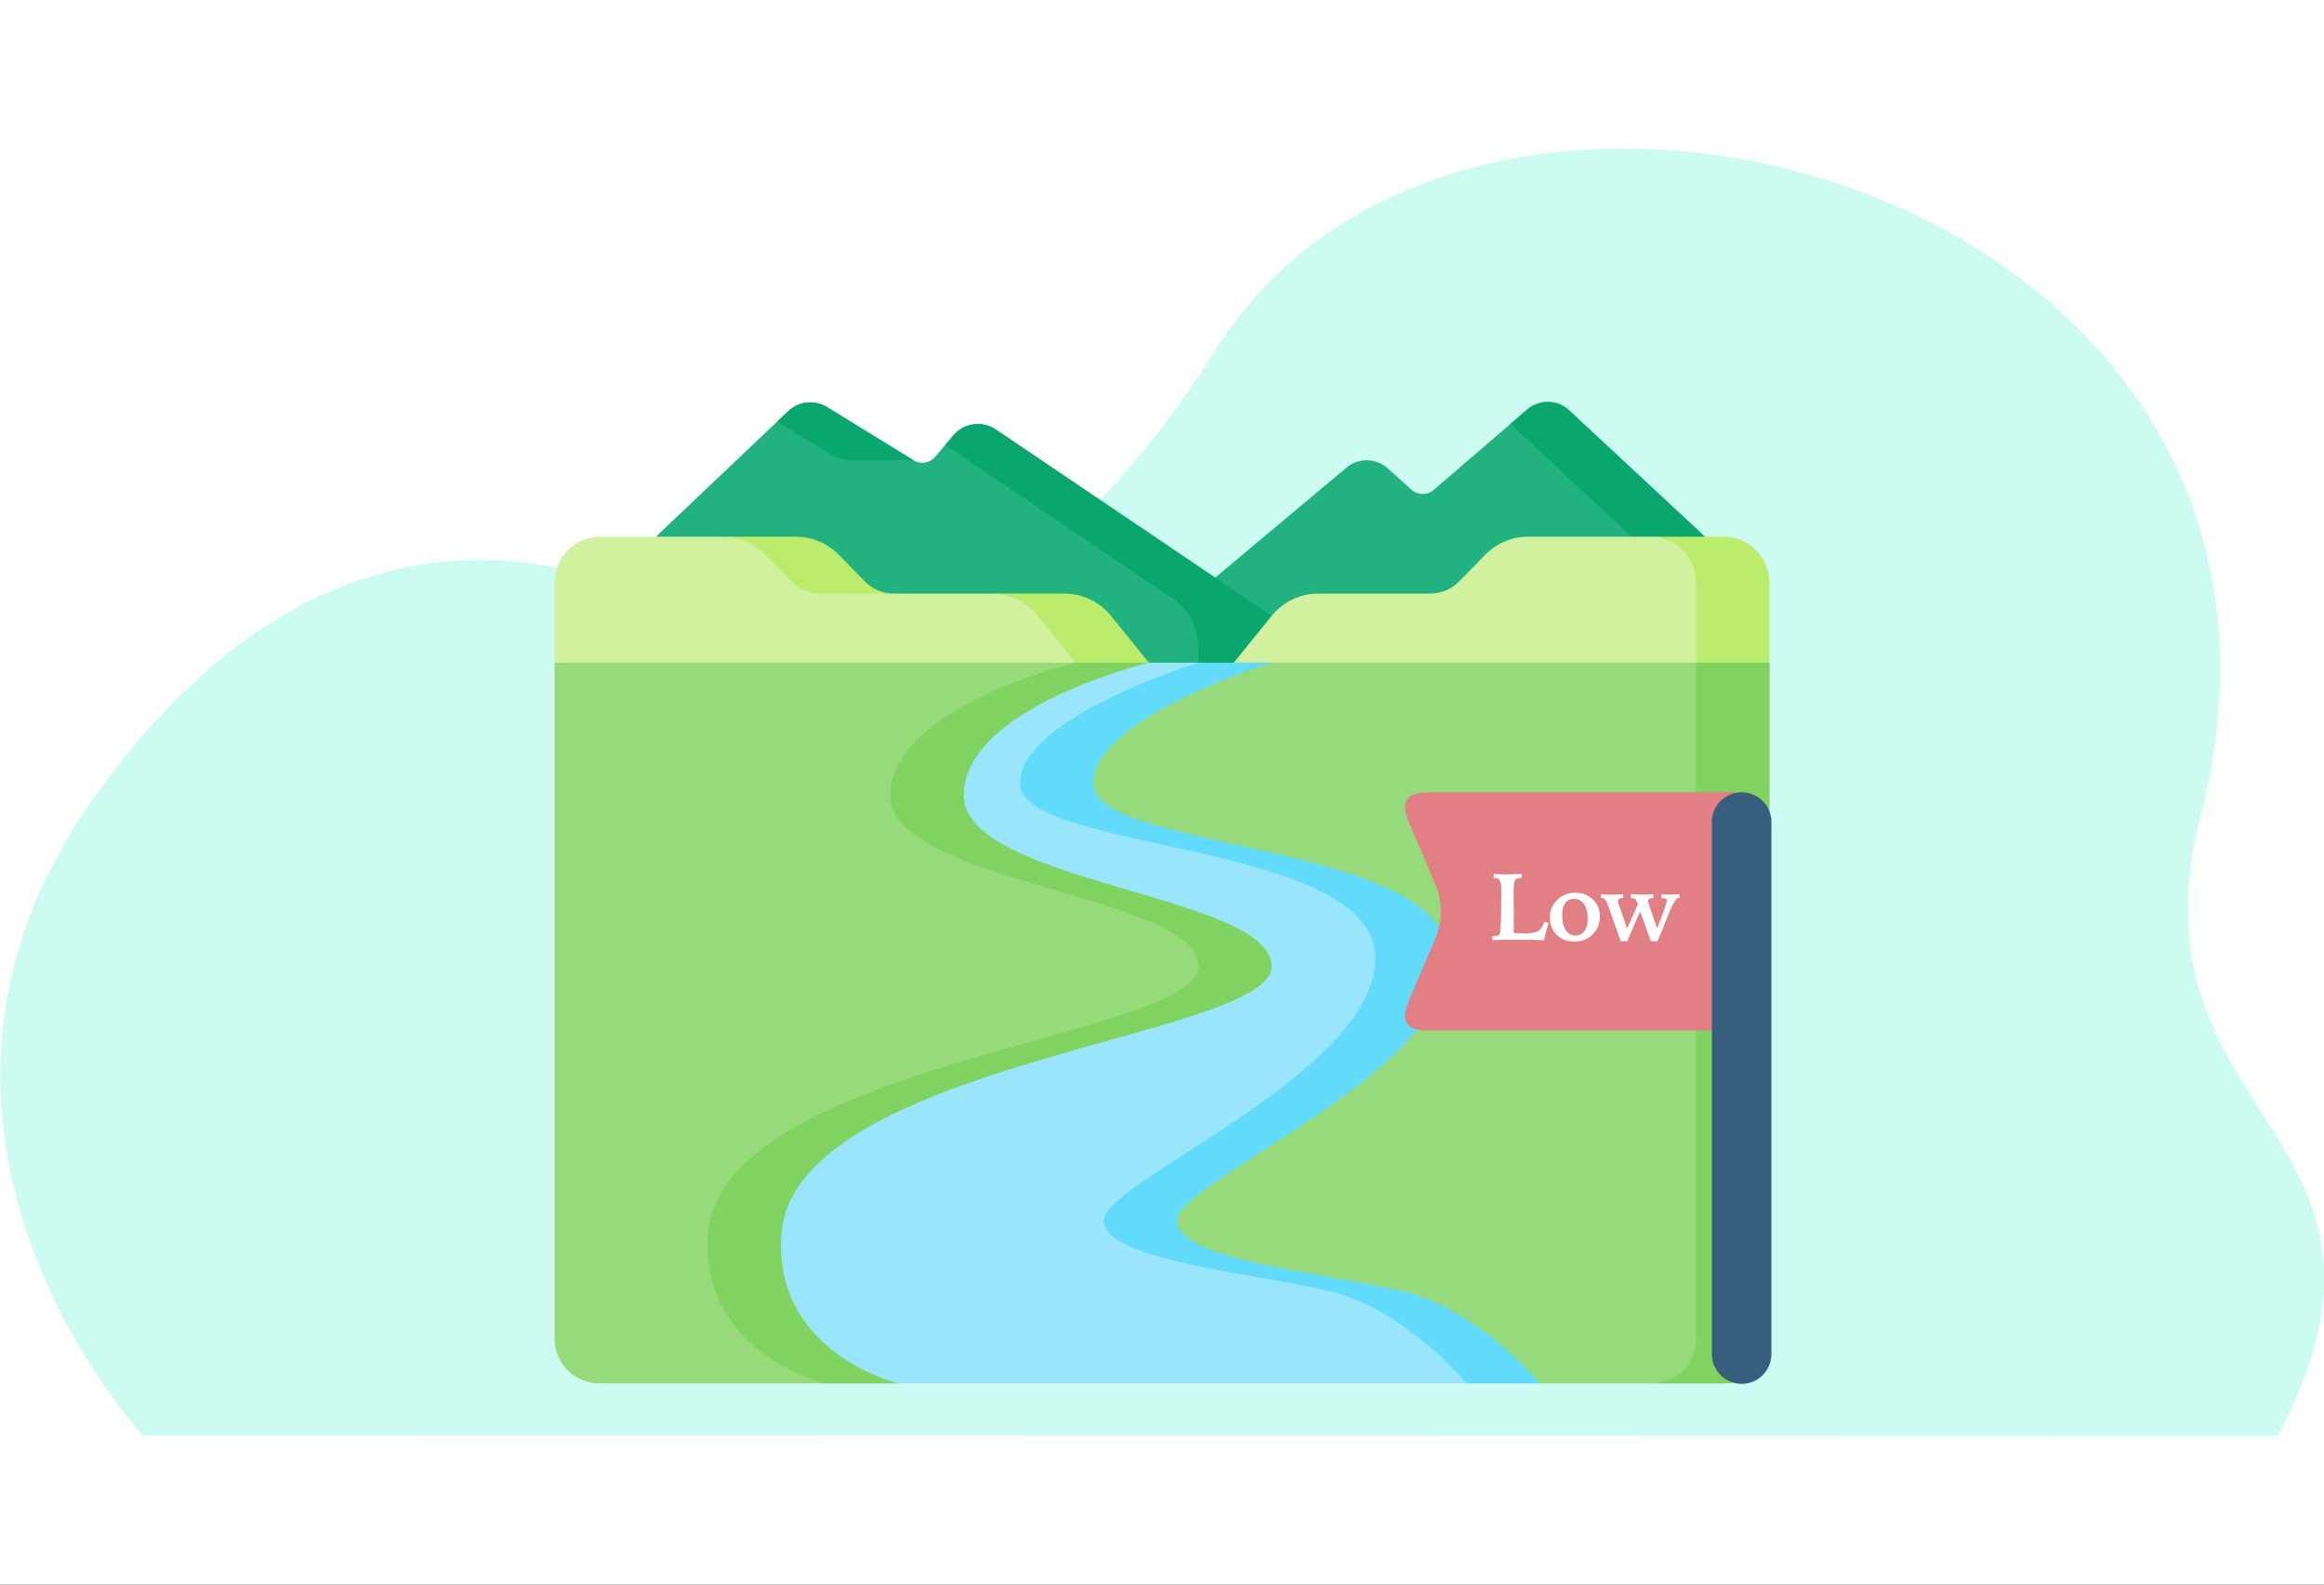<svg width="440" height="300" viewBox="0 0 440 300" fill="none" xmlns="http://www.w3.org/2000/svg">
<rect x="0" y="0" width="440" height="300" fill="#333333" stroke="none"/>
<g clip-path="url(#clip0_538_3061)">
<rect width="440" height="300" fill="white"/>
<path d="M27.026 271.746C27.026 271.746 -27.034 213.704 17.883 150.865C57.737 95.11 104.201 98.921 138.292 121.547C152.812 131.184 194.673 122.735 230.303 66.002C278.892 -11.366 447.319 35.558 416.609 154.591C401.748 212.194 461.838 214.288 431.22 271.869L27.026 271.746Z" fill="#CCFBF1"/>
<g clip-path="url(#clip1_538_3061)">
<path d="M335 125.467V253.462C335 258.126 331.219 261.907 326.554 261.907H291.573L273.057 257.113L210.124 240.809L170.015 261.907H113.446C108.781 261.907 105 258.126 105 253.461V125.467L224.558 115.711L335 125.467Z" fill="#97DA7B"/>
<path d="M273.057 257.113L210.124 240.809L170.015 261.907H156.122C156.122 261.907 132.521 256.178 134.043 233.816C136.279 201.07 226.867 196.586 226.867 182.962C226.867 169.338 168.576 167.288 168.576 150.586C168.576 133.889 203.631 125.467 203.631 125.467L212.9 121.63L226.867 125.467C226.867 125.467 192.283 136.088 193.163 148.666C194.042 161.244 260.399 159.379 260.399 181.352C260.399 203.324 208.962 223.617 208.962 231.086C208.962 238.555 236.923 240.994 251.426 244.363C260.404 246.446 268.322 252.67 273.057 257.113Z" fill="#80D261"/>
<path d="M334.998 125.466V253.461C334.998 258.126 331.217 261.907 326.553 261.907H312.66C317.325 261.907 321.106 258.126 321.106 253.461V118.927L334.998 125.466Z" fill="#80D261"/>
<path d="M217.523 125.468C217.523 125.468 182.472 133.889 182.472 150.588C182.472 167.288 240.762 169.337 240.762 182.96C240.762 196.584 150.171 201.07 147.938 233.816C146.413 256.177 170.017 261.907 170.017 261.907H277.68C277.68 261.907 276.225 247.998 261.722 244.632C247.219 241.266 217.073 238.552 217.073 231.081C217.073 223.61 265.892 204.236 265.892 182.262C265.892 160.289 202.49 160.964 201.611 148.384C200.732 135.805 240.762 125.468 240.762 125.468L229.053 124.072L217.523 125.468Z" fill="#99E6FC"/>
<path d="M265.318 244.362C250.816 240.996 222.854 238.558 222.854 231.087C222.854 223.616 274.293 203.325 274.293 181.351C274.293 159.378 207.933 161.245 207.054 148.666C206.174 136.086 240.76 125.468 240.76 125.468L234.27 123.28L226.868 125.468C226.868 125.468 192.282 136.086 193.161 148.666C194.04 161.246 260.4 159.378 260.4 181.351C260.4 203.325 208.962 223.616 208.962 231.087C208.962 238.558 236.923 240.996 251.426 244.362C265.928 247.728 277.678 261.907 277.678 261.907H291.57C291.57 261.907 279.821 247.728 265.318 244.362Z" fill="#62DBFB"/>
<path d="M230.059 109.365L254.93 88.526C257.198 86.625 260.519 86.682 262.721 88.659L267.224 92.703C268.42 93.776 270.225 93.796 271.444 92.749L289.151 77.53C291.447 75.556 294.861 75.624 297.078 77.687L322.781 101.609L308.281 115.549L240.699 122.499L230.059 109.365Z" fill="#22B27F"/>
<path d="M322.783 101.61L311.235 113.539L308.891 101.61L285.965 80.267L289.153 77.527C291.449 75.556 294.859 75.625 297.076 77.685L322.783 101.61Z" fill="#09A76D"/>
<path d="M124.18 101.609L149.209 77.852C151.213 75.95 154.245 75.634 156.598 77.082L172.941 87.139C174.288 87.968 176.037 87.688 177.058 86.481L180.48 82.435C182.489 80.059 185.965 79.579 188.544 81.321L240.761 116.594L226.868 125.466L217.522 125.468L124.18 101.609Z" fill="#22B27F"/>
<path d="M156.599 77.083L172.941 87.14H161.172C159.784 87.14 158.424 86.756 157.243 86.029L147.145 79.814L149.209 77.851C151.212 75.949 154.243 75.635 156.599 77.083Z" fill="#09A76D"/>
<path d="M240.76 116.595V125.467H226.867V122.474C226.867 118.798 225.042 115.362 221.996 113.304L178.961 84.233L180.479 82.438C182.487 80.059 185.967 79.578 188.545 81.322L240.76 116.595Z" fill="#09A76D"/>
<path d="M203.63 125.468L105 125.467V110.279C105 105.489 108.883 101.611 113.668 101.611H136.788C139.833 101.611 148.395 102.833 150.523 105.003L155.512 110.084C156.956 111.556 167.183 112.384 169.247 112.384L187.637 112.386C194.66 112.386 197.721 113.936 199.872 116.597L203.63 125.468Z" fill="#D1F19E"/>
<path d="M233.586 125.468L240.762 116.594C242.915 113.933 246.155 112.385 249.579 112.385H270.756C272.819 112.385 274.797 111.556 276.243 110.083L281.229 105.003C283.361 102.832 286.277 101.608 289.32 101.608L312.44 101.61C320.009 101.61 325.873 105.49 325.873 110.278L321.108 125.466L233.586 125.468Z" fill="#D1F19E"/>
<path d="M334.998 110.278V125.466H321.105V110.278C321.105 105.489 317.223 101.61 312.438 101.61H326.33C331.115 101.61 334.998 105.489 334.998 110.278Z" fill="#BBEC6C"/>
<path d="M169.245 112.384H154.987C153.154 112.384 151.4 111.648 150.118 110.343L144.875 105.003C142.746 102.832 139.83 101.61 136.785 101.61H150.678C153.723 101.61 156.638 102.832 158.767 105.003L163.756 110.084C165.2 111.555 167.181 112.384 169.245 112.384Z" fill="#BBEC6C"/>
<path d="M210.342 116.594C208.189 113.932 204.949 112.385 201.525 112.385H187.633C191.056 112.385 194.296 113.932 196.449 116.594L203.625 125.468H217.518L210.342 116.594Z" fill="#BBEC6C"/>
</g>
<path fill-rule="evenodd" clip-rule="evenodd" d="M270.325 150H329.76V195.108H270.325C266.153 195.108 265.142 193.192 266.68 189.589L271.589 178.085C273.232 174.229 273.211 170.858 271.589 167.025L266.68 155.521C265.205 152.044 266.048 150 270.325 150Z" fill="#E27F84"/>
<path d="M324.109 155.626C324.109 152.508 326.637 150.001 329.756 150.001C332.853 150.001 335.381 152.508 335.381 155.626V256.355C335.381 259.473 332.853 262.002 329.756 262.002C326.638 262.002 324.109 259.473 324.109 256.355V155.626Z" fill="#365E7D"/>
<path d="M282.791 165.458C283.289 165.487 283.758 165.511 284.197 165.528C284.643 165.54 285.038 165.546 285.384 165.546C285.741 165.546 286.14 165.54 286.579 165.528C287.024 165.511 287.537 165.487 288.117 165.458V166.249C288.082 166.249 288.032 166.246 287.968 166.24C287.903 166.234 287.859 166.231 287.836 166.231C287.344 166.231 287.01 166.378 286.834 166.671C286.658 166.964 286.57 167.626 286.57 168.657C286.57 168.81 286.573 169.085 286.579 169.483C286.585 169.882 286.588 170.207 286.588 170.459L286.605 176.629L286.658 176.638C287.414 176.685 287.985 176.708 288.372 176.708C289.843 176.708 290.807 176.556 291.264 176.251C291.721 175.946 292.096 175.366 292.389 174.511L293.197 174.757C293.016 175.29 292.852 175.826 292.705 176.365C292.564 176.904 292.441 177.449 292.336 178C291.299 177.965 290.335 177.938 289.444 177.921C288.554 177.903 287.739 177.895 287.001 177.895C286.269 177.895 285.53 177.903 284.786 177.921C284.048 177.938 283.312 177.965 282.58 178V177.227H282.826C283.143 177.227 283.386 177.194 283.556 177.13C283.726 177.065 283.849 176.96 283.925 176.813C284.089 176.491 284.177 175.287 284.188 173.201C284.194 172.932 284.197 172.727 284.197 172.586L284.215 170.67C284.215 170.412 284.218 170.075 284.224 169.659C284.229 169.237 284.232 168.944 284.232 168.78C284.232 167.726 284.145 167.037 283.969 166.715C283.799 166.393 283.474 166.231 282.993 166.231H282.791V165.458ZM298.023 170.169C297.302 170.169 296.743 170.438 296.344 170.978C295.952 171.511 295.755 172.267 295.755 173.245C295.755 174.435 295.981 175.378 296.432 176.075C296.883 176.772 297.49 177.121 298.251 177.121C298.978 177.121 299.549 176.84 299.965 176.277C300.387 175.715 300.598 174.944 300.598 173.966C300.598 172.8 300.364 171.877 299.895 171.197C299.432 170.512 298.808 170.169 298.023 170.169ZM298.199 169.018C299.576 169.018 300.703 169.442 301.582 170.292C302.461 171.136 302.901 172.205 302.901 173.5C302.901 174.859 302.441 175.996 301.521 176.91C300.607 177.818 299.464 178.272 298.093 178.272C296.722 178.272 295.603 177.845 294.736 176.989C293.869 176.134 293.435 175.038 293.435 173.702C293.435 172.39 293.898 171.282 294.824 170.38C295.755 169.472 296.88 169.018 298.199 169.018ZM303.13 169.29C303.686 169.319 304.117 169.343 304.422 169.36C304.732 169.372 304.981 169.378 305.169 169.378C305.426 169.378 305.725 169.372 306.065 169.36C306.411 169.343 306.83 169.319 307.322 169.29V170.046H307.014C306.786 170.046 306.616 170.096 306.505 170.195C306.393 170.289 306.338 170.436 306.338 170.635C306.338 170.711 306.349 170.811 306.373 170.934C306.402 171.051 306.443 171.18 306.496 171.32L308.06 175.785L310.082 171.232L309.932 170.802C309.815 170.479 309.692 170.274 309.563 170.187C309.44 170.093 309.253 170.046 309.001 170.046H308.763V169.29C309.349 169.325 309.792 169.349 310.091 169.36C310.395 169.372 310.644 169.378 310.838 169.378C311.072 169.378 311.356 169.372 311.69 169.36C312.03 169.343 312.469 169.319 313.009 169.29V170.046H312.727C312.487 170.046 312.311 170.09 312.2 170.178C312.094 170.26 312.042 170.395 312.042 170.582C312.042 170.652 312.051 170.734 312.068 170.828C312.092 170.922 312.135 171.074 312.2 171.285L313.747 175.768L314.142 174.739C315.103 172.243 315.584 170.846 315.584 170.547C315.584 170.365 315.519 170.236 315.39 170.16C315.267 170.084 315.056 170.046 314.758 170.046H314.547V169.29C314.963 169.319 315.314 169.343 315.601 169.36C315.894 169.372 316.146 169.378 316.357 169.378C316.498 169.378 316.75 169.366 317.113 169.343C317.476 169.319 317.763 169.302 317.974 169.29L317.983 170.028C317.971 170.022 317.96 170.02 317.948 170.02C317.878 170.002 317.822 169.993 317.781 169.993C317.33 169.993 316.597 171.282 315.584 173.86C314.892 175.618 314.301 177.065 313.808 178.202H312.543L310.548 172.586C309.997 173.734 309.508 174.807 309.08 175.803C308.652 176.793 308.33 177.593 308.113 178.202H306.856C306.387 176.937 305.843 175.407 305.221 173.614C304.606 171.821 304.217 170.781 304.052 170.494C303.953 170.324 303.844 170.204 303.727 170.134C303.616 170.063 303.478 170.028 303.314 170.028C303.297 170.028 303.267 170.031 303.226 170.037C303.185 170.043 303.153 170.046 303.13 170.046V169.29Z" fill="white"/>
</g>
<defs>
<clipPath id="clip0_538_3061">
<rect width="440" height="300" fill="white"/>
</clipPath>
<clipPath id="clip1_538_3061">
<rect width="230" height="230" fill="white" transform="translate(105 54)"/>
</clipPath>
</defs>
</svg>
